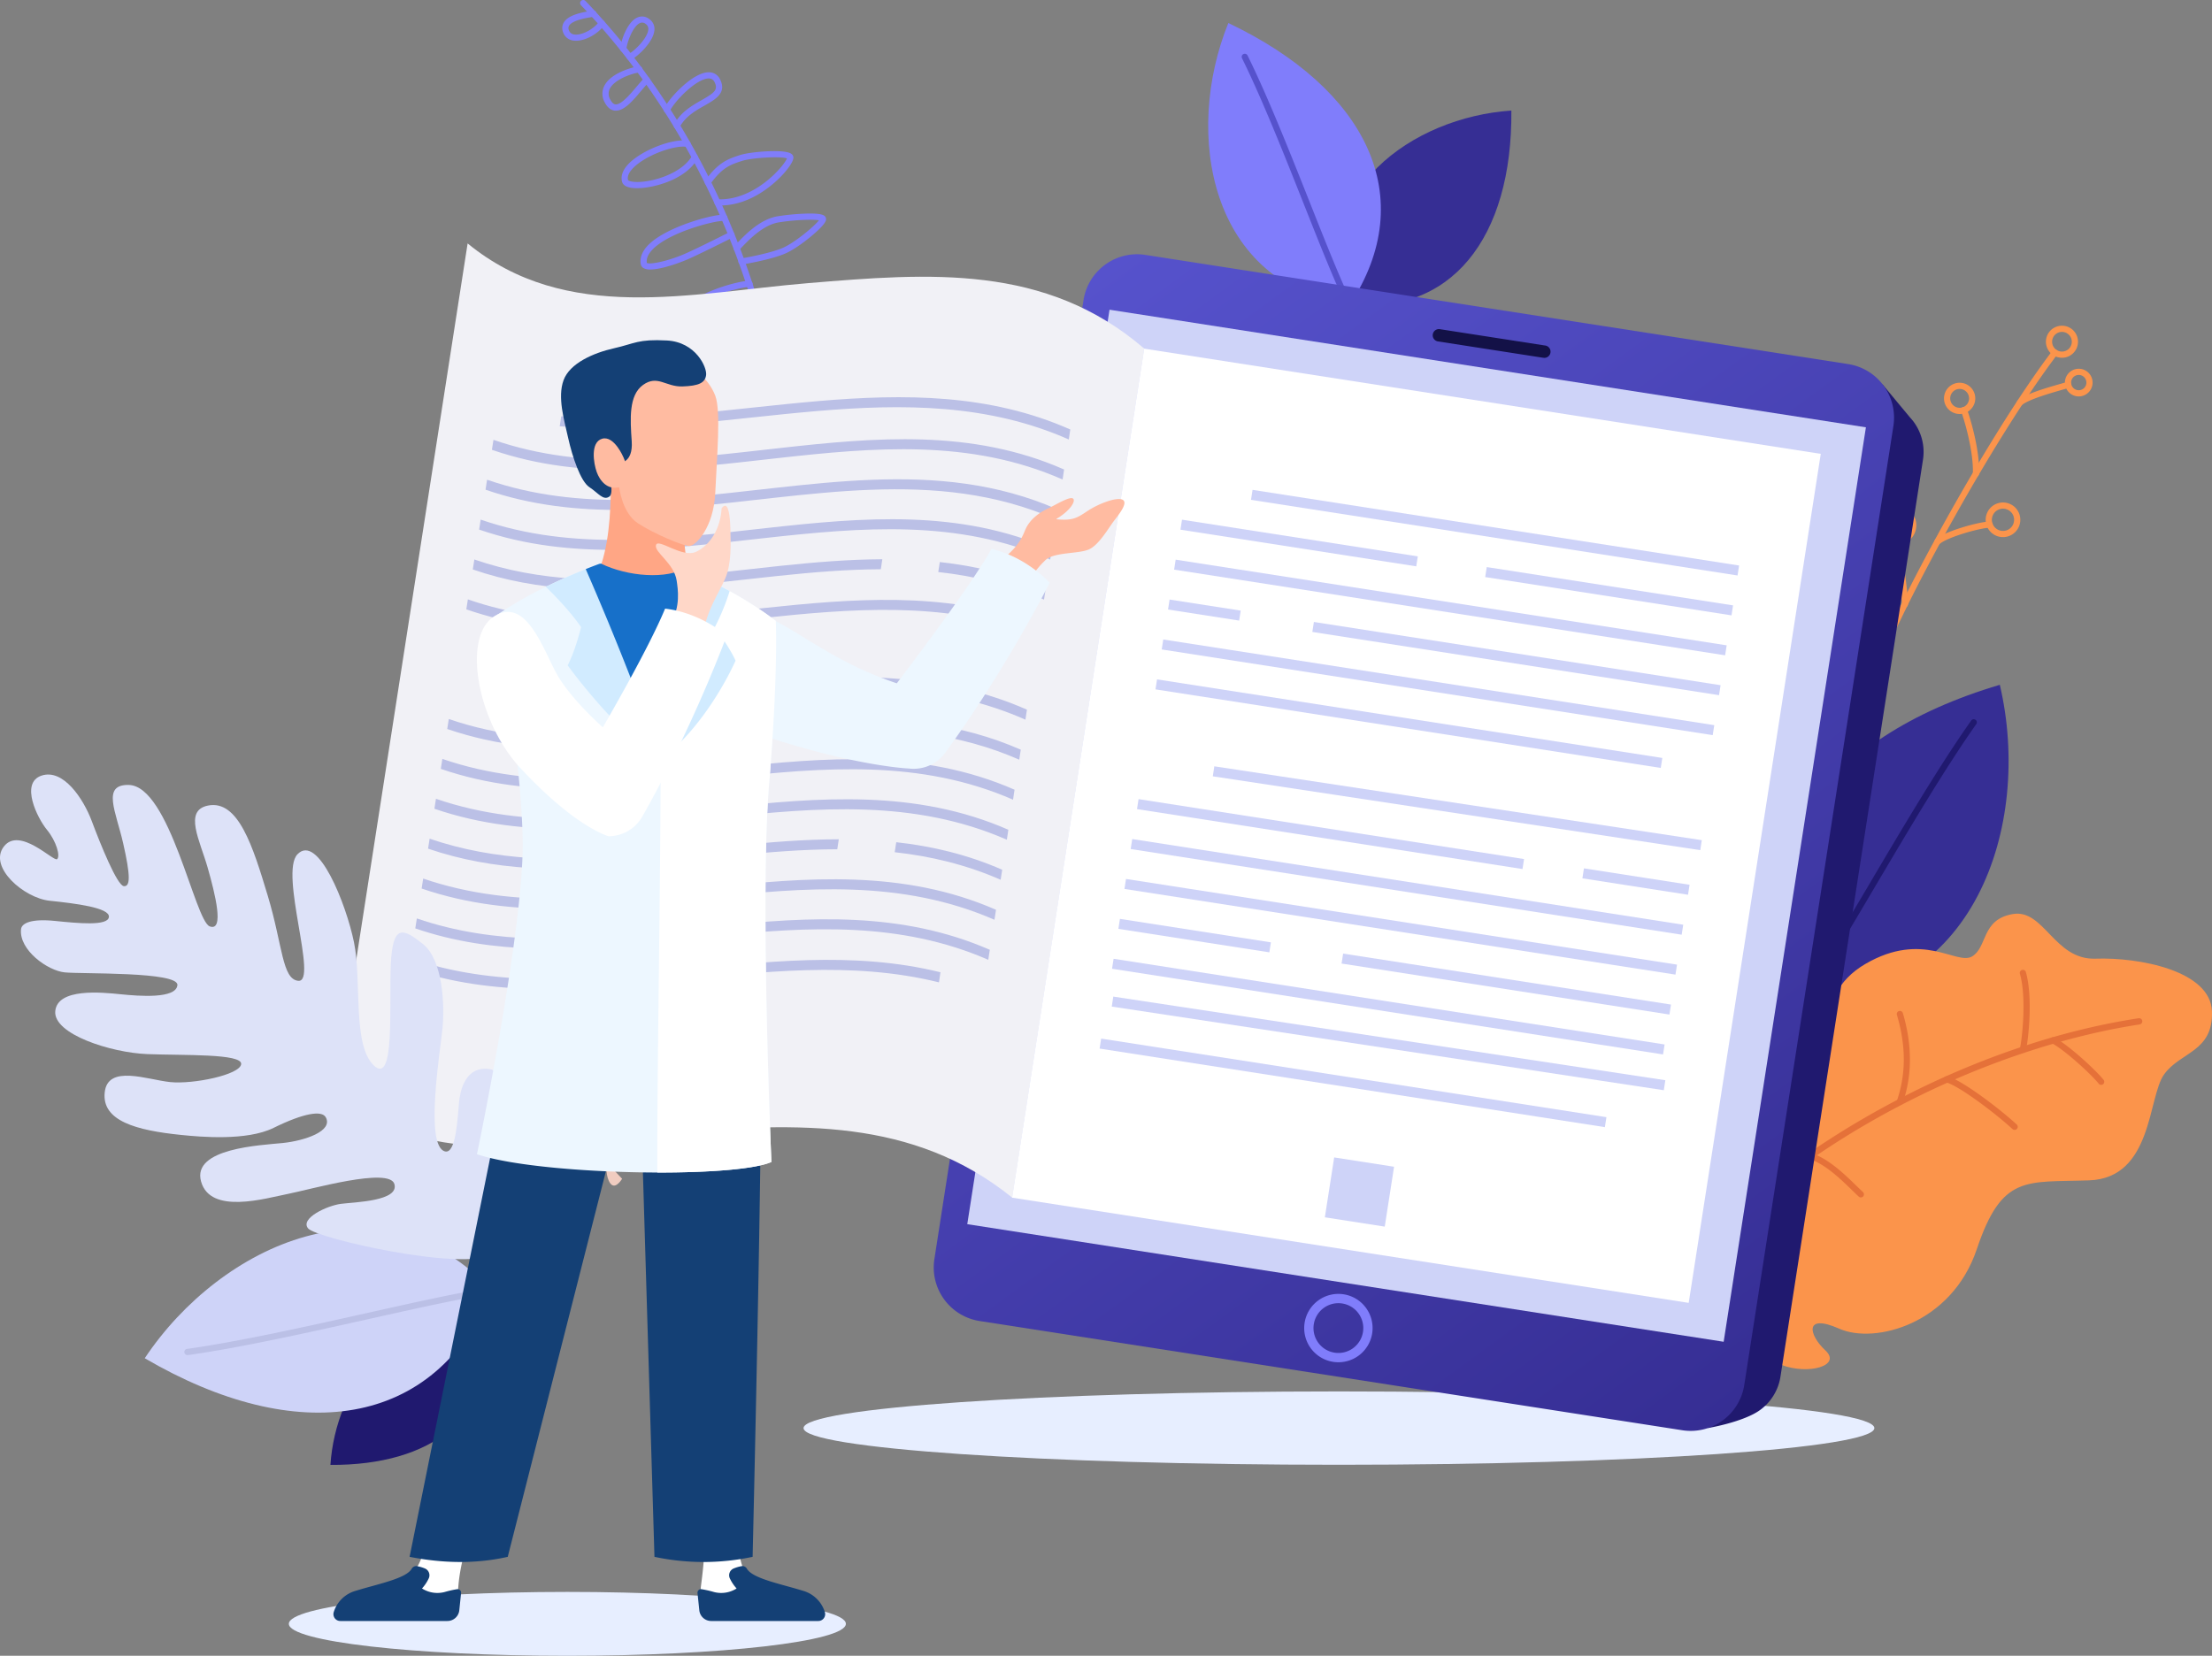 <svg xmlns="http://www.w3.org/2000/svg" xmlns:xlink="http://www.w3.org/1999/xlink" viewBox="0 0 1427.8 1068.98"><rect x="0" y="0" width="1427.8" height="1068.98" fill="#808080" stroke="none"/><defs><style>.cls-1{isolation:isolate;}.cls-2{fill:#e7eeff;mix-blend-mode:multiply;}.cls-3{fill:#362e94;}.cls-4{fill:#20196f;}.cls-5{fill:#fb944b;}.cls-6{fill:#e57139;}.cls-13,.cls-7{fill:none;stroke-linecap:round;stroke-linejoin:round;}.cls-7{stroke:#fb944b;stroke-width:4px;}.cls-8{fill:#807dfb;}.cls-9{fill:#5652cc;}.cls-10{fill:url(#linear-gradient);}.cls-11{fill:#ced3f8;}.cls-12{fill:#131147;}.cls-13{stroke:#807dfb;stroke-width:6px;}.cls-14{fill:#f1f1f6;}.cls-15{fill:#bbc0e6;}.cls-16{fill:#fff;}.cls-17{fill:#dde2f8;}.cls-18{fill:#f0ccc0;}.cls-19{fill:#ffbba1;}.cls-20{fill:#edf7ff;}.cls-21{fill:#144075;}.cls-22{fill:#d1ebff;}.cls-23{fill:#1770c9;}.cls-24{fill:#ffa685;}.cls-25{fill:#ffd7c8;}</style><linearGradient id="linear-gradient" x1="1198.19" y1="757.75" x2="605.87" y2="165.43" gradientTransform="translate(92.24 -50.69) rotate(8.84)" gradientUnits="userSpaceOnUse"><stop offset="0" stop-color="#362e94"></stop><stop offset="1" stop-color="#5652cc"></stop></linearGradient></defs><g class="cls-1"><g id="&#x56FE;&#x5C42;_2" data-name="&#x56FE;&#x5C42; 2"><g id="Objects"><g id="Shadow"><path class="cls-2" d="M518.67,922c0-13.07,154.73-23.67,345.6-23.67s345.6,10.6,345.6,23.67-154.73,23.68-345.6,23.68S518.67,935.11,518.67,922Z"></path><path class="cls-2" d="M186.44,1048.37c0-11.38,80.49-20.61,179.77-20.61S546,1037,546,1048.37,465.5,1069,366.21,1069,186.44,1059.76,186.44,1048.37Z"></path></g><g id="Back_plants" data-name="Back plants"><path class="cls-3" d="M1162.71,645.8c-42.18-92.45,13.32-169.66,128.13-203.68C1312.21,533.15,1273.87,646.8,1162.71,645.8Z"></path><path class="cls-4" d="M1162.7,647.8a1.91,1.91,0,0,1-1.15-.38,2,2,0,0,1-.47-2.78c11.2-15.74,27.76-43.77,45.29-73.45,21.3-36.06,45.45-76.94,66-106a2,2,0,1,1,3.27,2.31c-20.43,28.94-44.53,69.75-65.8,105.75-17.57,29.75-34.17,57.85-45.48,73.73A2,2,0,0,1,1162.7,647.8Z"></path><path class="cls-5" d="M1085.15,819.13c-12.86-24.82-24.17-96.41,30.11-124.6,24.57-12.76,31.77-14.66,42.21-10.75,6.79,2.54,11.22,8.14,17.1,5.43,10.75-5-7.78-45.17,29.51-66.89s58.87,1.13,68.88-4.85,5.86-23.81,26.17-27.33,26.76,29.72,53.49,28.79c27.79-1,74.24,7.64,75.15,34s-20.58,26.07-31,40.88-7.29,66.83-48.36,68.25c-40.81,1.42-56.15-4-72.43,44.43s-65.86,61.47-88.75,51.34-19.76,4-9,14-11.07,15.89-28.2,9.43S1101.29,850.27,1085.15,819.13Z"></path><path class="cls-6" d="M1075.19,831a2,2,0,0,1-1.51-3.31c41.39-47.31,92.25-86.91,151.17-117.7,51-26.66,104.86-44.85,155.64-52.6a2,2,0,1,1,.6,4c-87.36,13.33-213.2,64.72-304.4,169A2,2,0,0,1,1075.19,831Z"></path><path class="cls-6" d="M1305.68,679.76a2,2,0,0,1-.48-.06,2,2,0,0,1-1.47-2.42c1.51-6.13,4.48-33.28.08-48.6a2,2,0,0,1,3.85-1.1c4.67,16.28,1.58,44.06,0,50.66A2,2,0,0,1,1305.68,679.76Z"></path><path class="cls-6" d="M1356.26,700.42a2,2,0,0,1-1.58-.77c-4.28-5.48-21.76-21.72-30.38-26.18a2,2,0,1,1,1.84-3.55c9.2,4.76,27.13,21.42,31.69,27.27a2,2,0,0,1-1.57,3.23Z"></path><path class="cls-6" d="M1226.27,713.49a1.93,1.93,0,0,1-.63-.1,2,2,0,0,1-1.27-2.53c3.76-11.28,7.85-29.32.05-55.63a2,2,0,0,1,3.84-1.14c9.06,30.56,2.17,51.24-.09,58A2,2,0,0,1,1226.27,713.49Z"></path><path class="cls-6" d="M1300.37,729.48a2,2,0,0,1-1.36-.54c-10-9.32-34.42-28-42.92-30.15a2,2,0,1,1,1-3.88c9.45,2.36,34.65,21.75,44.68,31.11a2,2,0,0,1,.1,2.82A2,2,0,0,1,1300.37,729.48Z"></path><path class="cls-6" d="M1201.14,773.08a2,2,0,0,1-1.37-.54c-1.38-1.29-2.85-2.71-4.39-4.21-7.64-7.43-17.16-16.67-27.55-20.15a2,2,0,1,1,1.28-3.8c11.24,3.78,21.12,13.37,29.06,21.08,1.52,1.48,3,2.88,4.33,4.16a2,2,0,0,1-1.36,3.46Z"></path><path class="cls-6" d="M1138,771a1.94,1.94,0,0,1-.87-.2,2,2,0,0,1-.92-2.68c5.48-11.24,7.68-35.33,4.9-53.7a2,2,0,1,1,4-.6c2.89,19.05.53,44.2-5.26,56.06A2,2,0,0,1,1138,771Z"></path><path class="cls-5" d="M1210.66,434.53a1.85,1.85,0,0,1-.65-.11,2,2,0,0,1-1.24-2.54c12.34-36,73.13-148.84,116-205.46a2,2,0,1,1,3.19,2.42c-42.72,56.35-103.19,168.59-115.46,204.34A2,2,0,0,1,1210.66,434.53Z"></path><path class="cls-7" d="M1323.12,223.52a8.35,8.35,0,1,1,10.73,4.94A8.35,8.35,0,0,1,1323.12,223.52Z"></path><path class="cls-7" d="M1257.32,260a8.09,8.09,0,1,1,10.4,4.78A8.1,8.1,0,0,1,1257.32,260Z"></path><path class="cls-7" d="M1284.28,338.77a9.18,9.18,0,1,1,11.79,5.43A9.17,9.17,0,0,1,1284.28,338.77Z"></path><path class="cls-7" d="M1214.35,342.83a10.62,10.62,0,1,1,13.65,6.28A10.62,10.62,0,0,1,1214.35,342.83Z"></path><path class="cls-7" d="M1335.29,249.4a6.93,6.93,0,1,1,8.91,4.1A6.93,6.93,0,0,1,1335.29,249.4Z"></path><path class="cls-5" d="M1303.78,262a2,2,0,0,1-1.52-.7,2,2,0,0,1,.22-2.82c4.61-3.94,17-7.67,28.23-10.86l3.73-1.08a2,2,0,0,1,1.16,3.83c-1,.29-2.26.66-3.8,1.09-7.27,2.07-22.39,6.36-26.72,10.06A1.94,1.94,0,0,1,1303.78,262Z"></path><path class="cls-5" d="M1275.44,307.82h-.07a2,2,0,0,1-1.93-2.07c.52-15-5.86-35.62-7.6-40.32a2,2,0,1,1,3.75-1.39c2.21,6,8.38,26.46,7.85,41.85A2,2,0,0,1,1275.44,307.82Z"></path><path class="cls-5" d="M1250.65,351.68a2,2,0,0,1-1.29-3.53c6.47-5.44,29.39-11.62,35-11.38a2,2,0,1,1-.17,4c-4.91-.18-26.62,5.7-32.25,10.44A2.05,2.05,0,0,1,1250.65,351.68Z"></path><path class="cls-5" d="M1229.58,392.11h-.11a2,2,0,0,1-1.89-2.11c.31-5.35-4-33.8-5.07-39.89a2,2,0,1,1,3.94-.68c.83,4.79,5.48,34.66,5.13,40.8A2,2,0,0,1,1229.58,392.11Z"></path><path class="cls-8" d="M495.62,230.39a2,2,0,0,1-2-1.68c-.2-1.23-21-123.46-118.61-225.33A2,2,0,0,1,377.93.62c98.41,102.75,119.46,226.21,119.66,227.44a2,2,0,0,1-1.65,2.3Z"></path><path class="cls-8" d="M371.8,26.32a10.68,10.68,0,0,1-1.63-.12,8,8,0,0,1-6.74-5.42,7.24,7.24,0,0,1,.49-6.27C367,9.34,376.62,7.81,381.8,7l.76-.12a2,2,0,1,1,.65,3.94l-.78.13c-3.88.62-12.95,2.07-15.07,5.63a3.14,3.14,0,0,0-.15,2.9,4,4,0,0,0,3.53,2.79c4.75.68,12.42-3.32,16.08-8.41a2,2,0,0,1,3.25,2.34C385.89,22,377.9,26.32,371.8,26.32Z"></path><path class="cls-8" d="M406.43,38.76a2,2,0,0,1-.84-3.81c3.44-1.6,12.3-10,12.86-15.79a3.74,3.74,0,0,0-1.66-3.68,3.47,3.47,0,0,0-3.75-.57c-4.46,2-8.25,12.17-8.75,16.82a2,2,0,1,1-4-.42c.49-4.67,4.39-17.06,11.09-20a7.42,7.42,0,0,1,7.72,1,7.69,7.69,0,0,1,3.3,7.3c-.73,7.67-11,17.11-15.16,19A2.08,2.08,0,0,1,406.43,38.76Z"></path><path class="cls-8" d="M397.59,71.43a5.79,5.79,0,0,1-.72,0c-2.59-.27-4.74-2-6.42-5.12A11.34,11.34,0,0,1,390,55.55c4-8.17,17.38-12,22.17-12.77a2,2,0,1,1,.64,3.94c-6.31,1-16.45,5-19.22,10.6a7.31,7.31,0,0,0,.4,7.06c1,1.89,2.12,2.91,3.31,3,3.64.38,9.36-6.4,13.55-11.35,1.84-2.17,3.58-4.23,5.21-5.87A2,2,0,1,1,418.88,53c-1.51,1.52-3.2,3.51-5,5.63C408.57,64.94,403.09,71.43,397.59,71.43Z"></path><path class="cls-8" d="M436.92,83.24A2,2,0,0,1,436,83a2,2,0,0,1-.84-2.7c4.21-8,11.74-12.26,17.79-15.7C461,60,463.67,58,461.31,53.2a4,4,0,0,0-4-2.55c-3.51.09-8.81,3.17-14.55,8.44-5.32,4.9-9.34,10.18-10.42,12.66a2,2,0,1,1-3.67-1.59c2.83-6.5,18.24-23.25,28.54-23.5a7.89,7.89,0,0,1,7.67,4.77c4.24,8.58-3,12.69-10,16.66-5.89,3.34-12.56,7.14-16.22,14.08A2,2,0,0,1,436.92,83.24Z"></path><path class="cls-8" d="M411.13,121.5a25.72,25.72,0,0,1-2.9-.15c-3.84-.45-6.1-1.79-6.69-4-.68-2.49-.56-6.45,3.85-11.21,8.31-9,29-17.08,38.75-15.21a2,2,0,0,1-.75,3.93c-7.77-1.49-27.21,5.51-35.07,14-2.54,2.74-3.52,5.24-2.92,7.43.13.24,1.56,1.2,5.94,1.2h.09c10.92,0,29.27-6,35.31-17a2,2,0,0,1,3.51,1.91C443,115.67,422.35,121.5,411.13,121.5Z"></path><path class="cls-8" d="M464.72,132.67q-.86,0-1.71,0a2,2,0,0,1,.16-4c23.76,1,42.72-21.23,44.79-26.41-4-1.47-22.53-.5-29.14,1.67-7.31,2.39-12.59,4.12-20.33,14.88a2,2,0,0,1-3.25-2.34c8.5-11.81,14.91-13.91,22.33-16.34,6.54-2.14,28.09-4,32.95-1a3.12,3.12,0,0,1,1.58,2.17c.46,2.83-4.19,8.45-6.22,10.73C501.5,116.9,485.85,132.67,464.72,132.67Z"></path><path class="cls-8" d="M419.7,174a8.73,8.73,0,0,1-4.11-.79,3.79,3.79,0,0,1-2-2.74c-.64-3.92.77-7.81,4.17-11.57,11.07-12.2,42.59-20.74,49.91-20.3a2,2,0,1,1-.26,4c-5.59-.36-36.09,7.3-46.69,19-2.51,2.77-3.58,5.5-3.2,8.12,1.91,1.32,13.95-1.22,24.51-5.84,8.7-3.81,29-14.07,29.18-14.17a2,2,0,0,1,1.81,3.57c-.21.1-20.58,10.41-29.39,14.26C439.12,169.48,427,174,419.7,174Z"></path><path class="cls-8" d="M478.78,170.83a2,2,0,0,1-.32-4c.18,0,18.19-3,27-6.89,7.76-3.42,20.18-13.87,23.15-17.72-3.87-.72-15.79-.3-25.92,1.35-10.55,1.72-20,11.92-25.69,18a2,2,0,1,1-2.93-2.72c6-6.47,16.07-17.3,28-19.24a147.76,147.76,0,0,1,18.62-1.72c9.94-.23,12.13,1,12.48,3.18.15.92.51,3.08-9.55,11.46-6,5-12.2,9.15-16.53,11.06-9.32,4.11-27.25,7.06-28,7.18Z"></path><path class="cls-8" d="M448.44,208.5a8.88,8.88,0,0,1-4.58-1,4.05,4.05,0,0,1-1.95-2.87c-.43-2.62.46-5.21,2.64-7.71,8-9.22,32.85-15.65,39.09-15.65h.19a2,2,0,0,1-.09,4c-4.7-.09-28.9,5.92-36.17,14.26-1.38,1.59-1.94,3-1.72,4.44,0,.05,1.24,1.32,9.15-.38,5.17-1.1,11.08-3,15.4-4.38l1.72-.55c7.49-2.37,11.14-6.24,12.65-8.34a2,2,0,1,1,3.24,2.34c-2.19,3.05-6.52,7.23-14.69,9.82l-1.7.54C462.58,206,454,208.5,448.44,208.5Z"></path><path class="cls-8" d="M493.37,219.31a2,2,0,0,1-1.34-.52,2,2,0,0,1-.14-2.83c3.08-3.37,9.56-6,14.78-8.11,1.4-.57,2.76-1.12,3.89-1.63a10.06,10.06,0,0,0-5.18-2.27c-5-.85-10.6.63-13.37,3.5a2,2,0,1,1-2.88-2.78c3.68-3.81,10.65-5.73,16.92-4.67,4.53.77,7.84,2.94,9.31,6.13a2,2,0,0,1-.8,2.56,54.52,54.52,0,0,1-6.39,2.86c-4.84,2-10.86,4.4-13.32,7.11A2,2,0,0,1,493.37,219.31Z"></path><path class="cls-3" d="M867.74,196.15c69,9.06,108.52-42.77,107.82-124.77C911.62,75.65,844.82,123.56,867.74,196.15Z"></path><path class="cls-8" d="M871.08,197c46.07-69.87,10.8-139.79-78.21-182.14C763.88,86.26,780.56,183.66,871.08,197Z"></path><path class="cls-9" d="M871.08,199a2,2,0,0,1-1.79-1.11c-7.18-14.37-17.1-39.38-27.6-65.86-12.69-32-27.08-68.28-40-94.43a2,2,0,0,1,3.59-1.77c13,26.3,27.4,62.65,40.12,94.72,10.47,26.4,20.36,51.33,27.46,65.56a2,2,0,0,1-.9,2.68A2,2,0,0,1,871.08,199Z"></path></g><g id="Tablet"><path class="cls-4" d="M1235.32,272.45a33.51,33.51,0,0,0-2.36-2.84L1215,248l-1.75,11.28L787.25,193a33,33,0,0,0-37.52,27.42l-90.52,582.3a33,33,0,0,0,27.42,37.52l426.62,66.32c.68.11,1.36.15,2,.21l-13,15.24s23.13-3.86,33.89-11.72h0a32.74,32.74,0,0,0,13.1-21.44l92-592A32.74,32.74,0,0,0,1235.32,272.45Z"></path><path class="cls-10" d="M1125.88,894.23A35,35,0,0,1,1086,923.4L632.28,852.86A35,35,0,0,1,603.11,813l96.28-619.28a35,35,0,0,1,39.89-29.16L1193,235.06a35,35,0,0,1,29.16,39.9Z"></path><rect class="cls-11" x="615.59" y="286.02" width="597.48" height="494.1" transform="translate(247.13 1354.66) rotate(-81.16)"></rect><path class="cls-12" d="M996.53,231a4.32,4.32,0,0,1-.62-.05l-67.6-10.51a4,4,0,1,1,1.23-7.9l67.6,10.5a4,4,0,0,1-.61,8Z"></path><path class="cls-13" d="M845.06,854.5A19.07,19.07,0,1,1,861,876.27,19.07,19.07,0,0,1,845.06,854.5Z"></path></g><g id="Paper_sheets" data-name="Paper sheets"><path class="cls-14" d="M301.84,157.16c63.67,52.21,143.93,32,219.39,25.67,78.69-6.57,153.67-12.59,217.34,42.22Q696,499.13,653.36,773.2C589,721.33,514.7,725.28,436.49,730.94c-72.76,5.27-160.17,28.24-219.86-25.63Q259.23,431.23,301.84,157.16Z"></path><path class="cls-15" d="M425,675.61c16.52-1.52,24.31-1.87,40.82-3-2.37,15.47-3.56,23.2-5.93,38.67-16.57,1.07-24.34,1.41-40.83,2.91C421.39,698.79,422.58,691.06,425,675.61Z"></path><path class="cls-15" d="M689.88,283.74c-104.34-46.21-219.73.11-328.6-8.51.41-2.58.62-3.86,1-6.44,108.86,8.63,224.24-37.73,328.57,8.49Z"></path><path class="cls-15" d="M685.88,309.58C566.57,257,437.08,331.8,317.52,290.4c.42-2.58.62-3.87,1-6.44,119.56,41.4,249-33.44,368.33,19.16Z"></path><path class="cls-15" d="M677.88,361.26c-119.39-52.55-249,22-368.61-19.36.42-2.58.62-3.87,1-6.44,119.62,41.36,249.19-33.22,368.57,19.34Z"></path><path class="cls-15" d="M641.83,401.51C529.66,374.05,409.89,431.31,301,393.4c.42-2.58.62-3.87,1-6.44,108.85,37.92,228.6-19.37,340.77,8.09Z"></path><path class="cls-15" d="M661.89,464.62c-104.56-46.05-220.27-.79-329.37-9.23.41-2.57.62-3.86,1-6.43,109.09,8.44,224.79-36.86,329.34,9.2Z"></path><path class="cls-15" d="M653.9,516.3c-119.68-52.42-249.53,21.31-369.37-19.9.41-2.58.62-3.87,1-6.44,119.83,41.22,249.67-32.55,369.34,19.88Z"></path><path class="cls-15" d="M649.9,542.14c-119.72-52.4-249.62,21.2-369.5-20,.41-2.58.62-3.87,1-6.44,119.87,41.2,249.76-32.43,369.47,20Z"></path><path class="cls-15" d="M641.9,593.82c-119.81-52.35-249.8,21-369.75-20.17.41-2.58.62-3.87,1-6.44C393.12,608.36,523.1,535,642.9,587.36Z"></path><path class="cls-15" d="M606.08,634.22c-112.55-27.87-233,28.69-342.18-9.08.42-2.57.62-3.86,1-6.43,109.23,37.77,229.6-18.81,342.14,9C606.68,630.34,606.48,631.64,606.08,634.22Z"></path><path class="cls-15" d="M405,322.78c-30.61.32-60.91-2.8-90.6-13.07-.41,2.57-.62,3.86-1,6.44,29.7,10.27,60,13.39,90.62,13.07Z"></path><path class="cls-15" d="M682.88,329c-78.31-34.5-161-14.19-242.41-7.85l-1,6.45c81.4-6.35,164.1-26.64,242.41,7.86Z"></path><path class="cls-15" d="M674.89,380.64c-22.44-9.87-45.24-15.26-68.26-17.77l-1,6.45c23,2.52,45.82,7.91,68.26,17.78Z"></path><path class="cls-15" d="M569.52,361.06c-88,.36-178.18,29.57-263.34.15-.41,2.57-.62,3.86-1,6.44,85.16,29.41,175.37.21,263.37-.14Z"></path><path class="cls-15" d="M658.89,484c-77.17-33.84-158.59-15.09-238.82-8.59l-1,6.44c80.23-6.49,161.65-25.22,238.83,8.61C658.3,487.87,658.49,486.58,658.89,484Z"></path><path class="cls-15" d="M387.62,477.21c-33.11.82-65.88-2-97.94-13-.41,2.57-.62,3.86-1,6.44,32.07,11,64.85,13.82,98,13Z"></path><path class="cls-15" d="M541.42,541.85c-88.26.11-178.73,28.93-264.11-.39-.41,2.57-.62,3.86-1,6.44,85.39,29.31,175.86.51,264.13.4Z"></path><path class="cls-15" d="M646.9,561.52c-22.48-9.84-45.32-15.23-68.39-17.78l-1,6.46c23.07,2.55,45.91,7.95,68.39,17.78Z"></path><path class="cls-15" d="M425.41,601.9c-52.89,5.38-105.52,8.48-156.35-8.94-.41,2.57-.62,3.86-1,6.43,50.83,17.43,103.48,14.33,156.38,9Z"></path><path class="cls-15" d="M638.9,613.2c-56.86-24.83-116-21.4-175.3-15.32l-1,6.45c59.29-6.07,118.44-9.5,175.31,15.33C638.31,617.07,638.51,615.78,638.9,613.2Z"></path><rect class="cls-16" x="693.34" y="255.71" width="441.97" height="554.73" transform="translate(92.74 -134.13) rotate(8.84)"></rect><rect class="cls-11" x="858" y="749.99" width="39.12" height="39.12" transform="translate(128.63 -125.68) rotate(8.84)"></rect><rect class="cls-11" x="806.14" y="340.58" width="317.83" height="6.52" transform="translate(64.27 -144.16) rotate(8.84)"></rect><rect class="cls-11" x="756.27" y="388.88" width="359.94" height="6.52" transform="translate(71.35 -139.16) rotate(8.84)"></rect><rect class="cls-11" x="748.26" y="440.42" width="359.94" height="6.52" transform="translate(79.17 -137.32) rotate(8.84)"></rect><rect class="cls-11" x="744.43" y="463.89" width="330.06" height="6.52" transform="translate(82.55 -134.16) rotate(8.84)"></rect><rect class="cls-11" x="778.09" y="520.96" width="317.83" height="6.52" transform="matrix(0.99, 0.15, -0.15, 0.99, 91.65, -137.72)"></rect><rect class="cls-11" x="728.23" y="569.26" width="359.94" height="6.52" transform="translate(98.73 -132.71) rotate(8.84)"></rect><rect class="cls-11" x="724.22" y="595.03" width="359.94" height="6.52" transform="translate(102.64 -131.79) rotate(8.84)"></rect><rect class="cls-11" x="716.21" y="646.57" width="359.94" height="6.52" transform="translate(110.46 -129.95) rotate(8.84)"></rect><rect class="cls-11" x="712.2" y="672.34" width="359.94" height="6.52" transform="matrix(0.99, 0.15, -0.15, 0.99, 114.37, -129.03)"></rect><rect class="cls-11" x="708.37" y="695.81" width="330.06" height="6.52" transform="translate(117.75 -125.87) rotate(8.84)"></rect><rect class="cls-11" x="835.25" y="273.54" width="6.52" height="154.03" transform="translate(363.31 1125.26) rotate(-81.16)"></rect><rect class="cls-11" x="1035.32" y="301.21" width="6.52" height="160.9" transform="translate(501.93 1349.29) rotate(-81.16)"></rect><rect class="cls-11" x="774.09" y="370.61" width="6.52" height="46.45" transform="translate(268.78 1101.46) rotate(-81.16)"></rect><rect class="cls-11" x="975.54" y="292.31" width="6.52" height="265.67" transform="translate(408.33 1327.02) rotate(-81.16)"></rect><rect class="cls-11" x="855.52" y="412.54" width="6.52" height="251.82" transform="translate(194.8 1304.33) rotate(-81.16)"></rect><rect class="cls-11" x="1052.68" y="534.6" width="6.52" height="69" transform="translate(331.38 1525.08) rotate(-81.16)"></rect><rect class="cls-11" x="767.81" y="554.69" width="6.52" height="98.61" transform="translate(55.8 1273.13) rotate(-81.16)"></rect><rect class="cls-11" x="968.94" y="528.17" width="6.52" height="214.17" transform="translate(195.16 1498.35) rotate(-81.16)"></rect></g><g id="Plants"><path class="cls-4" d="M312.43,859.68c7.35,55-33.85,86.49-99.14,86.08C216.58,894.84,254.6,841.56,312.43,859.68Z"></path><path class="cls-11" d="M317.55,833.35c-36.68,89.16-126.13,100.87-224.12,43.54C142.61,803.05,246.17,755.82,317.55,833.35Z"></path><path class="cls-15" d="M121.12,874.85a2,2,0,0,1-.27-4c33.28-4.66,77.16-14.46,115.88-23.11,32-7.15,62.22-13.91,80.55-16.39a2,2,0,1,1,.53,4c-18.15,2.46-48.3,9.2-80.21,16.33-38.79,8.67-82.76,18.49-116.2,23.17Z"></path><path class="cls-17" d="M317.13,809.73c9.86-6.33,20.11-116.14-.77-119.47-16.25-2.6-19.37,14.58-20,20.91-1,10-1.88,34.11-9.14,32.19-13.14-3.47-3.15-64.23-1.63-79.18s.4-44.41-12.62-54.74-19.5-13-20.71,13.29,2.88,78.44-11,65.12-7.66-54.52-12.75-79.44S205.23,537.78,192,551.54c-11.81,12.31,13.57,83,.5,81.68-10.45-1.06-10-22.8-19.65-54.86s-19.07-62.24-38.66-58.26c-15.72,3.2-5.21,22.42-.23,39.78s11,41.79,1.4,38.2-25.76-90.81-52.31-91.31c-17.57-.33-8.2,17.18-3.54,37.7s4.77,28.08.42,27.64S64.81,545,59.28,530.21s-18.53-34.13-32.5-29.45-2.65,27.47,3.49,34.92,8.81,17.17,6.58,19-24.23-21.34-34.37-8.14,13,33.28,29.59,35S70.91,586,70.3,592s-19.78,4.09-34.87,2.56S14,595.91,13.57,599.93c-1.36,13.42,17.13,26.72,28.16,27.85s73.69-.65,72.78,8.26S90,643.14,77.84,641.9s-40.64-4.13-42.16,10.82,36,26.9,59.35,27.82,61.35-.44,60.64,6.46-30.95,13.12-45.76,11.61S69.45,687,67.58,705.35,87.93,729.79,117,732.74c12.15,1.24,42.25,4,59.59-4.57,19.74-9.73,31.18-11.35,33.67-6.87,5,8.93-13.57,15.18-27.79,16.64s-58.71,3.33-52.68,24.86,41.42,10.89,56.08,8,65.42-17.47,68.69-6.39S229,776.08,220.12,777.21s-26.61,9.35-21.26,15.85S299.54,821,317.13,809.73Z"></path></g><g id="Man"><path class="cls-18" d="M392.17,751c-1.62,3.06-.37,11.71,2.7,13.94s6.69-3.9,6.69-3.9Z"></path><path class="cls-19" d="M647.21,361.12c8.1-7.1,11.27-10.88,14.38-18.61s10.3-12.12,15.09-14.34,13.47-7.68,15.78-6.38-1.44,7.94-10.91,13.41c11,1.15,13.75-.88,20.63-5.43s18.11-8.79,22.09-7.28-.65,7.93-4.67,13.06-10.15,16.32-16.82,19.2-22,1.66-27.65,6.59a56.41,56.41,0,0,0-10,12.28Z"></path><path class="cls-20" d="M586.82,496.17A25.22,25.22,0,0,0,610.12,486c39.46-54.13,67.43-109.74,67.43-109.74S662.8,359.71,640,354.38c-14,25.23-61.14,86.78-61.14,86.78C542.7,429,522,412.3,501.35,401.29s-22.67,55-4.66,75C554.71,495,586.82,496.17,586.82,496.17Z"></path><path class="cls-16" d="M476.46,992.44s0,19,6,24,23.34,9,30.68,11.34c6.55,2.08,14.43,5.23,16.52,13.24a2.48,2.48,0,0,1-2.41,3.1h-68a6.44,6.44,0,0,1-6.35-5.38,50.36,50.36,0,0,1-.46-14.63c1.33-10.34,2.67-21.68,1.67-27.68S476.46,992.44,476.46,992.44Z"></path><path class="cls-21" d="M478.58,1011.14a24.78,24.78,0,0,0-5.05,1.5,4.76,4.76,0,0,0-2.4,6.46,26.24,26.24,0,0,0,4.33,6.44,18.5,18.5,0,0,1-14.76,2.25,67.85,67.85,0,0,0-7.91-1.79,2.26,2.26,0,0,0-2.56,2.48l1.16,11.15a7.71,7.71,0,0,0,7.67,6.91h69.12a4.42,4.42,0,0,0,4.25-5.73A20.7,20.7,0,0,0,518.22,1027c-13.87-4.32-32.5-7.82-36.14-14.25A3.32,3.32,0,0,0,478.58,1011.14Z"></path><path class="cls-16" d="M301.64,995.77s-12-7.75-26.26-3.25c-3,19.26-10,23.93-10,23.93-6,5-23.34,9-30.68,11.34-6.55,2.08-14.43,5.23-16.51,13.24a2.48,2.48,0,0,0,2.4,3.1h68a6.36,6.36,0,0,0,6.36-5.38C296.14,1029.79,294.14,1020.78,301.64,995.77Z"></path><path class="cls-21" d="M269.27,1011.14a24.78,24.78,0,0,1,5.05,1.5,4.76,4.76,0,0,1,2.39,6.46,26.4,26.4,0,0,1-4.32,6.44,18.48,18.48,0,0,0,14.75,2.25,68.35,68.35,0,0,1,7.92-1.79,2.26,2.26,0,0,1,2.56,2.48l-1.16,11.15a7.71,7.71,0,0,1-7.67,6.91H219.66a4.42,4.42,0,0,1-4.24-5.73,20.67,20.67,0,0,1,14.2-13.77c13.87-4.32,32.5-7.82,36.14-14.25A3.34,3.34,0,0,1,269.27,1011.14Z"></path><path class="cls-21" d="M366.42,565.61H469.79s20,42,21.34,100.7-5.33,338.8-5.33,338.8a152,152,0,0,1-63.36,0l-10-332.8-84.7,332.8c-20.35,4.6-41.52,4.29-63.35,0l73.36-363.47S347.07,591.62,366.42,565.61Z"></path><path class="cls-20" d="M497.94,750.18c-10.34,4.64-40.07,6.88-73.66,6.82-43.62-.1-93.74-4.12-116.41-11.82,0,0,30.51-146.06,29.51-202.58S322.22,417.71,321,396.88a254.16,254.16,0,0,1,31.27-18c10.12-5,19.38-8.9,25.77-11.46,5.46-2.2,8.82-3.4,8.82-3.4a178.49,178.49,0,0,1,25.17-1.84c2.66,0,5,.06,7.18.18A71.93,71.93,0,0,1,432.66,364l.24.08c.1,0,.24.08.42.16,1.72.62,6.72,2.5,13.74,5.58l2,.88a.1.1,0,0,1,.08,0c.38.16.75.32,1.13.5.86.38,1.76.8,2.68,1.22l2,1c3.84,1.82,8,3.9,12.42,6.24.82.42,1.66.88,2.5,1.34l4.1,2.29c1,.54,1.95,1.1,2.93,1.68,5.92,3.46,12,7.32,18,11.58,1,.68,1.92,1.38,2.86,2.08s2,1.48,3,2.22c0,0,1.67,33.68-4.34,105.7S497.94,750.18,497.94,750.18Z"></path><path class="cls-16" d="M497.94,750.18c-10.34,4.64-40.07,6.88-73.66,6.82-.28-57.52,2.14-188.71,2.14-266.42,0-67.25-4.41-108.76-7.17-128.21A71.93,71.93,0,0,1,432.66,364l.24.08.42.16c1.72.62,6.72,2.5,13.74,5.58l2,.88a.1.1,0,0,1,.08,0c.38.16.75.32,1.13.5.86.38,1.76.8,2.68,1.22l2,1c3.84,1.82,8,3.9,12.42,6.24.82.42,1.66.88,2.5,1.34l4.1,2.29c1,.54,1.95,1.1,2.93,1.68,5.92,3.46,12,7.32,18,11.58,1,.68,1.92,1.38,2.86,2.08s2,1.48,3,2.22c0,0,1.67,33.68-4.34,105.7S497.94,750.18,497.94,750.18Z"></path><path class="cls-22" d="M474.77,426.55s-17.34,40.36-48.35,64c-29.36-18.35-60-61-60-61s4.34-7.66,8.67-24.67c-7.07-10.26-17.11-20.54-22.75-26,10.12-5,19.38-8.9,25.77-11.46,5.46-2.2,8.82-3.4,8.82-3.4a178.49,178.49,0,0,1,25.17-1.84c2.66,0,5,.06,7.18.18A71.93,71.93,0,0,1,432.66,364s5.08,1.78,13.1,5.26c6.77,2.92,15.59,7,25.21,12.32a140.63,140.63,0,0,1-9.54,23.27C472.77,420.89,474.77,426.55,474.77,426.55Z"></path><path class="cls-23" d="M445.76,369.29c-.24,20.09-2.66,71.49-19.34,121.29-16.83-49.92-39.84-103.7-48.34-123.15,5.46-2.2,8.82-3.4,8.82-3.4a178.49,178.49,0,0,1,25.17-1.84c2.66,0,5,.06,7.18.18A71.93,71.93,0,0,1,432.66,364S437.74,365.81,445.76,369.29Z"></path><path class="cls-24" d="M394.18,303.5c.42,20.73-.34,43-5.95,60.53,16.58,7.94,42.11,10.61,55.91,1.88-3.95-15.89-2.88-36.25-1.69-51,0,0-20.26-15.89-29.52-16.89S394.18,303.5,394.18,303.5Z"></path><path class="cls-19" d="M399.68,314.51s1.75,16.51,12,23.26,29.26,14.75,33.27,14.75S460.7,340.77,461.7,318s3.75-52.52,0-62.52S444.2,228,414.93,229.73s-45.51,19-41.26,50.77S399.68,314.51,399.68,314.51Z"></path><path class="cls-21" d="M399.76,298.84s9,.33,8-14-2-29.68,7.34-36.35,14.67,1.34,25.34,1,14.68-2.33,15.34-7.33-6.67-21.34-25.34-22.34-20.67,2-34,5-28.68,9.67-32.68,20.67.33,25.34,3,37.35,8,28,13.67,31.68,9,9,13,6S389.76,300.84,399.76,298.84Z"></path><path class="cls-19" d="M402.43,295.25s-6-14.25-13.76-12-5.5,16-3.5,21.51,6.76,11.75,14.51,9.75C406.68,309,404.43,299.5,402.43,295.25Z"></path><path class="cls-25" d="M432.77,402.54c6.67-10.67,4.81-22.18,4-27.67-1.67-11.34-14.68-18.35-13.34-23s17,8.67,26,4.33,15.67-15,16.34-28c3.67-5,5.33,1.67,5.67,12.67s.66,23.34-3.34,32.68-12.34,21-14,35.68C442.78,409.21,432.77,402.54,432.77,402.54Z"></path><path class="cls-16" d="M392.66,539.9a25.23,25.23,0,0,0,22-12.81c33-58.29,54.44-116.74,54.44-116.74s-16.56-14.72-39.79-17.41c-11,26.67-40.2,76.63-40.2,76.63s-18.19-16-28-31.51c-9.5-15-20-53-41.52-40.52s-12,68,16.51,98.54S383.72,536.69,392.66,539.9Z"></path></g></g></g></g></svg>